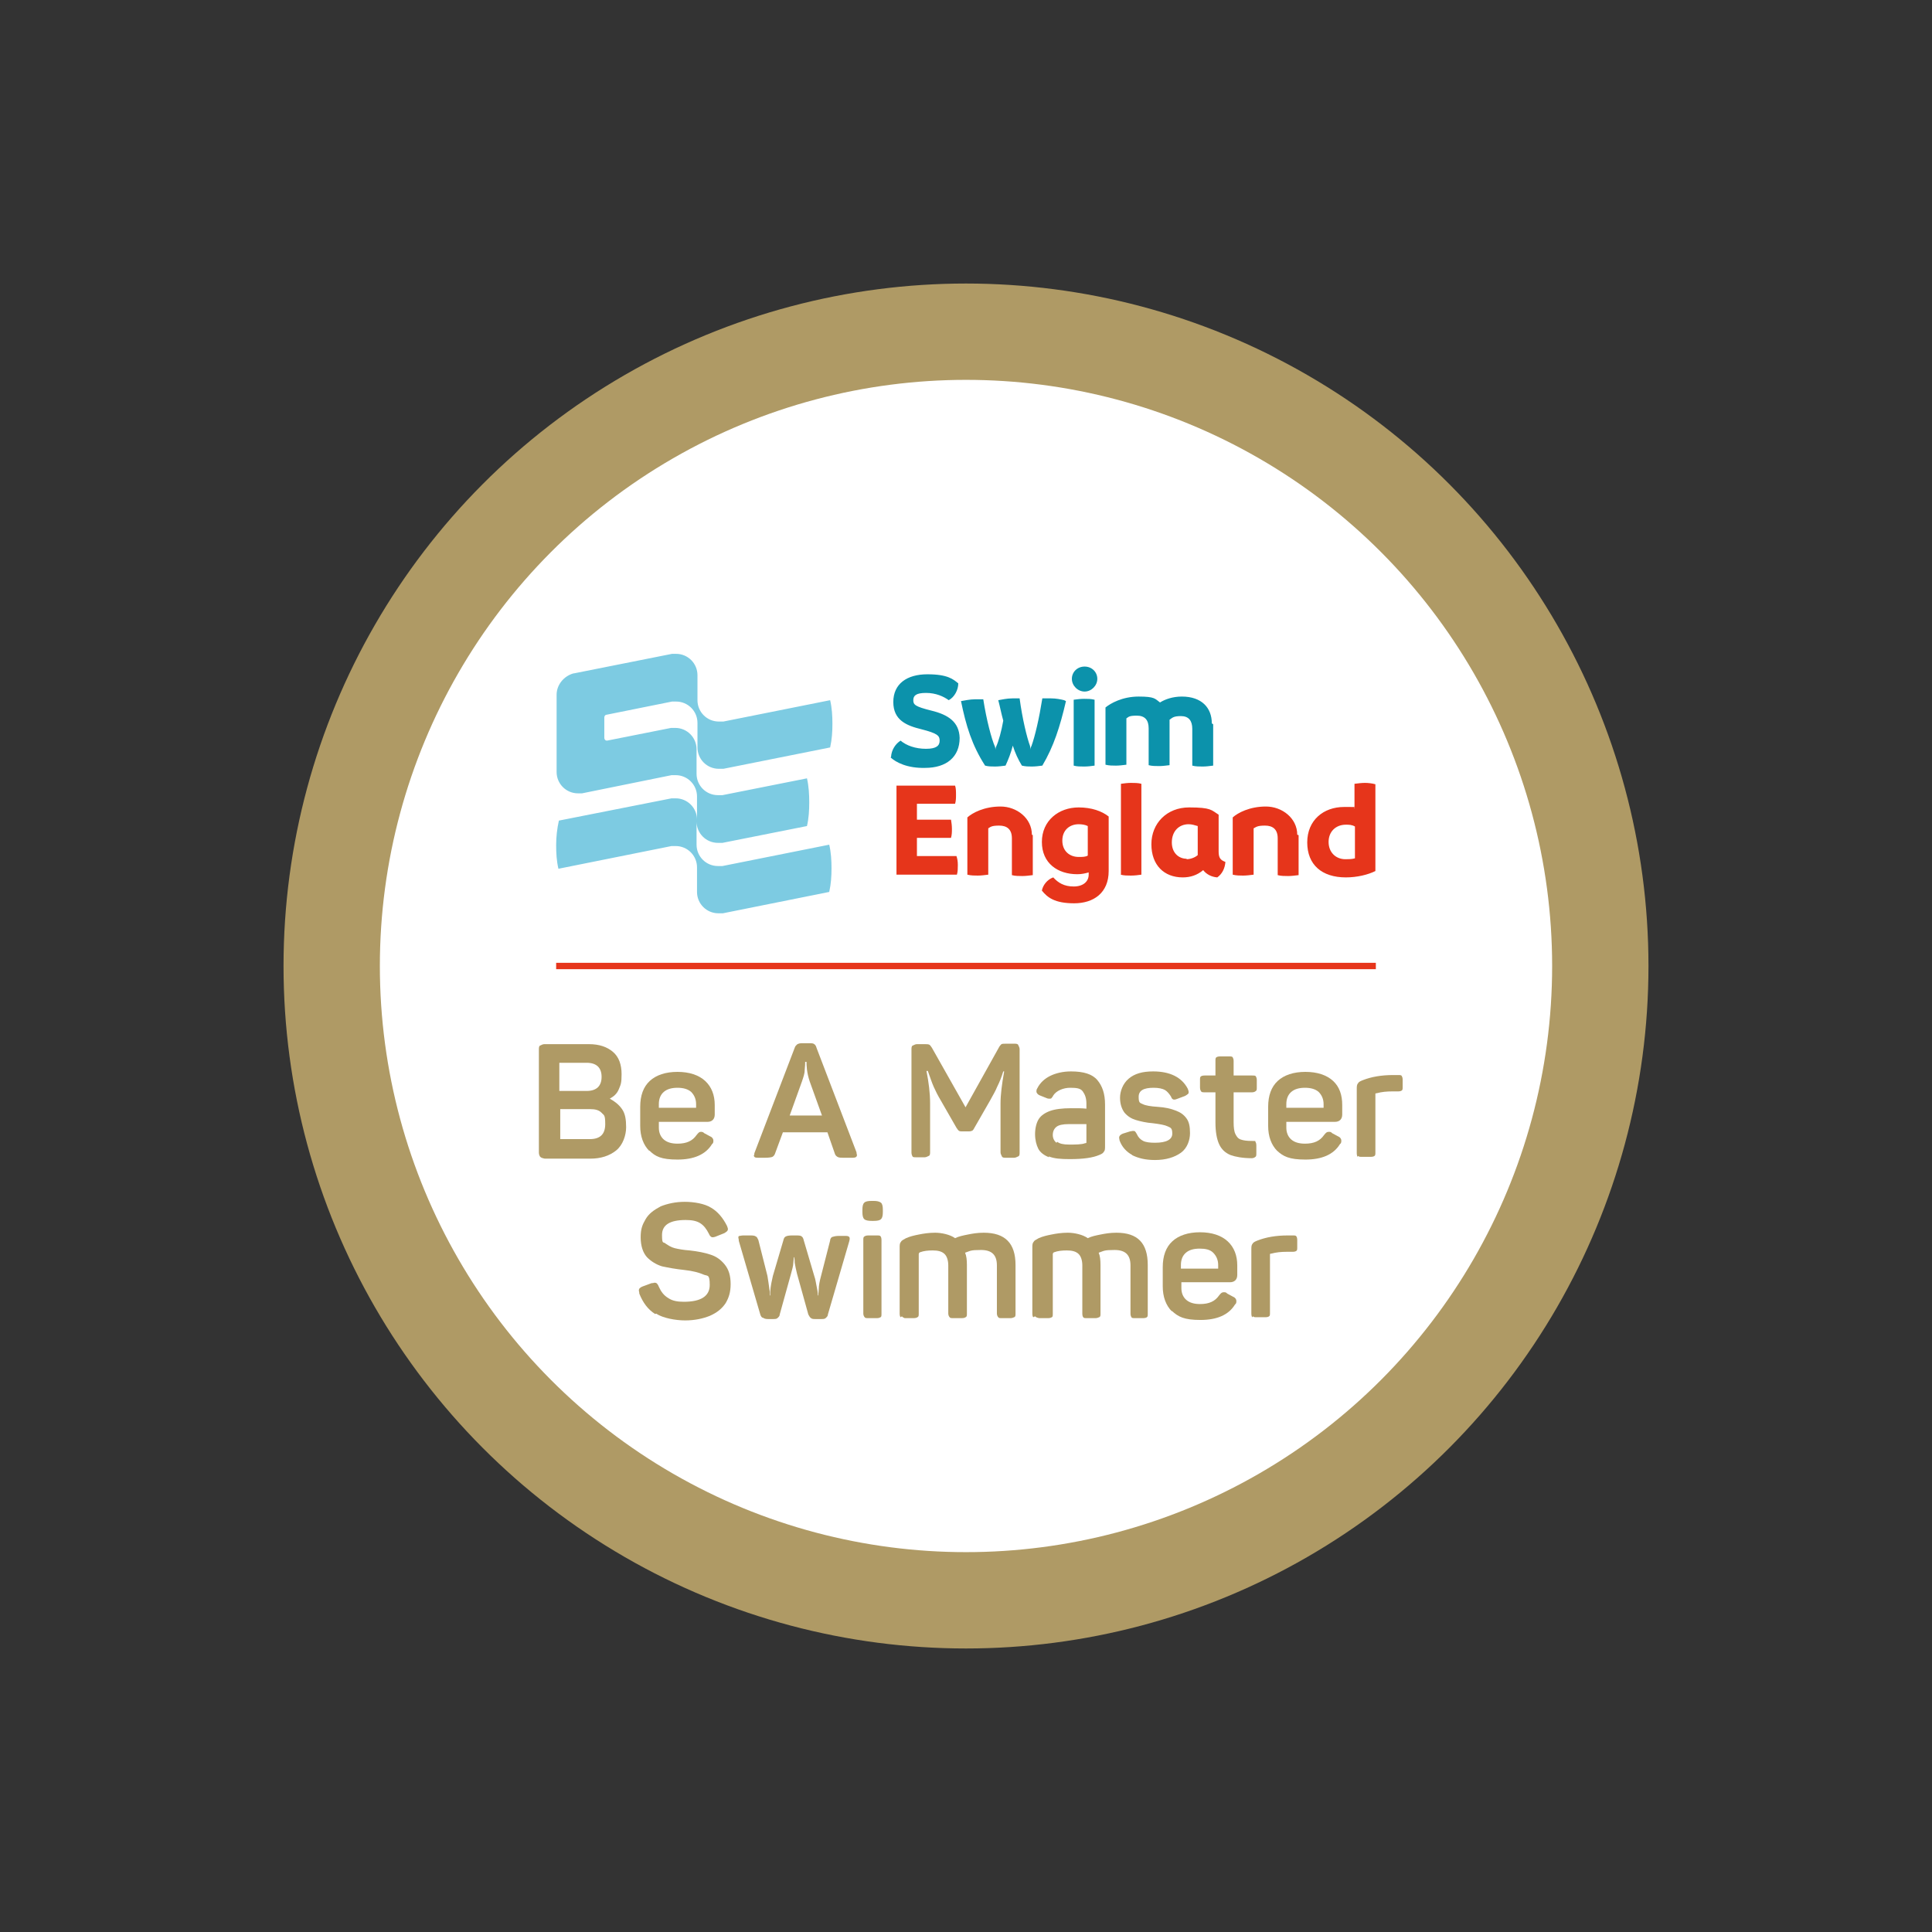 <?xml version="1.0" encoding="UTF-8"?>
<svg id="Layer_1" xmlns="http://www.w3.org/2000/svg" version="1.1" viewBox="0 0 425.2 425.2">
  <rect x="0" y="0" width="425.2" height="425.2" fill="#333333" stroke="none"/>
  <!-- Generator: Adobe Illustrator 29.8.0, SVG Export Plug-In . SVG Version: 2.1.1 Build 160)  -->
  <defs>
    <style>
      .st0 {
        fill: #7dcbe2;
      }

      .st1 {
        isolation: isolate;
      }

      .st2 {
        fill: #fff;
      }

      .st3 {
        fill: none;
        stroke: #e6351b;
        stroke-miterlimit: 10;
        stroke-width: 1.4px;
      }

      .st4 {
        fill: #af9a65;
      }

      .st5 {
        fill: #e6351b;
      }

      .st6 {
        fill: #0c92ab;
      }
    </style>
  </defs>
  <circle class="st4" cx="212.6" cy="212.6" r="150.2"/>
  <circle class="st2" cx="212.6" cy="212.6" r="129"/>
  <path class="st6" d="M267,159.4v9.1c-.8.1-1.6.2-2.3.2s-1.6,0-2.3-.2v-8.1c0-1.8-.8-2.8-2.5-2.8s-1.9.4-2.5.8c0,.3,0,.6,0,.9v9.1c-.8.1-1.6.2-2.3.2s-1.6,0-2.3-.2v-8.1c0-1.8-.8-2.8-2.6-2.8s-1.8.3-2.3.6v10.2c-.8.1-1.6.2-2.3.2s-1.5,0-2.3-.2v-12.6c1.1-.9,3.7-2.4,7.3-2.4s3.6.5,4.7,1.3c1.1-.7,2.8-1.3,4.8-1.3,4.4,0,6.6,2.5,6.6,5.9M236.3,168.5v-14.5c.7-.1,1.5-.2,2.3-.2s1.5,0,2.3.2v14.5c-.7.1-1.5.2-2.3.2s-1.6,0-2.3-.2M235.9,149.4c0-1.5,1.2-2.7,2.8-2.7s2.8,1.2,2.8,2.7-1.3,2.8-2.8,2.8-2.8-1.3-2.8-2.8M234.6,154.3c-1.3,5.6-2.7,10-5.2,14.2-.7.1-1.6.2-2.3.2s-1.4,0-2.2-.2c-.8-1.3-1.5-2.8-2-4.4-.4,1.6-1,3.1-1.6,4.4-.7.1-1.6.2-2.3.2s-1.5,0-2.2-.2c-2.9-4.5-4.2-8.8-5.3-14.2.6-.1,2-.4,3.1-.4s1.3,0,1.8,0c.7,4.5,1.8,8.7,2.6,10.5,0,.2.1.4.1.6,0-.3,0-.4.1-.6.6-1.3,1.2-3.5,1.6-5.8-.4-1.4-.7-3-1.1-4.5.6-.1,1.9-.4,3.1-.4s1.1,0,1.6,0c.6,4.5,1.6,8.6,2.3,10.5,0,.3.1.5.1.8,0-.3,0-.5.2-.8.8-2.2,1.7-6.1,2.4-10.5.6,0,1.3,0,1.9,0,1.1,0,2.1.2,2.9.4M196.1,166.6c.1-1.6,1-2.9,2.1-3.6,1.3,1.1,3.3,1.8,5.6,1.8s3-.7,3-1.8-.5-1.6-4-2.5c-3.3-.8-6.2-2-6.2-6s3-6.1,7.5-6.1,5.7,1.1,6.8,2c0,1.4-.8,3-2.1,3.7-1.1-.8-2.8-1.6-5-1.6s-2.8.6-2.8,1.6.4,1.4,4,2.3c3.7.9,6.1,2.5,6.2,6,0,4.2-2.9,6.6-7.6,6.6-3.9.1-6.4-1.2-7.6-2.3"/>
  <path class="st5" d="M298.2,188.9v-7c-.7-.4-1.3-.4-2-.4-2.2,0-3.8,1.5-3.8,3.8s1.6,3.8,3.7,3.8c.7,0,1.4,0,2.1-.2M302.7,172.5v19.2c-1.6.8-4,1.4-6.5,1.4-5.3,0-8.5-2.8-8.5-7.7s3.6-7.8,8.1-7.8,1.7,0,2.3.3v-5.4c.8-.1,1.6-.2,2.3-.2s1.6.1,2.3.3M285.8,183.8v8.8c-.8.1-1.6.2-2.3.2s-1.6,0-2.3-.2v-8.1c0-2-1.1-2.8-2.8-2.8s-1.9.3-2.5.6v10.2c-.8.1-1.6.2-2.3.2s-1.5,0-2.3-.2v-12.6c1.1-1,3.7-2.4,7.3-2.4s6.9,2.6,6.9,6.2M261.1,189.1c.8,0,1.8-.3,2.5-.9v-6.4c-.7-.2-1.3-.4-2-.4-2.1,0-3.7,1.5-3.7,4,0,2.3,1.5,3.6,3.3,3.6M269.7,189.6c-.1,1.6-.8,2.8-1.8,3.5-1.3-.1-2.4-.7-3.1-1.6-1.3,1.1-2.8,1.6-4.5,1.6-4.1,0-6.9-2.7-6.9-7.3s3.4-8.1,8.3-8.1,4.9.6,6.5,1.6v8.1c0,1.4.4,1.9,1.5,2.3M246.7,192.5v-20c.7-.1,1.5-.2,2.2-.2s1.6,0,2.3.2v20c-.7.1-1.5.2-2.3.2s-1.5,0-2.3-.2M239.4,188.3v-6.5c-.6-.3-1.3-.4-2-.4-2,0-3.6,1.3-3.6,3.6s1.6,3.6,3.6,3.6c.8,0,1.5,0,2-.3M244,179.7v12c0,4.8-3.3,7.1-7.6,7.1s-5.9-1.3-7.1-2.8c.2-1.1,1.1-2.4,2.5-2.9,1.1,1.2,2.4,2,4.5,2s3.3-1.1,3.3-2.6v-.5c-.7.2-1.5.4-2.5.4-4.3,0-7.8-2.4-7.8-7.1s3.7-7.6,8.1-7.6c2.8,0,5.1.8,6.6,2M227.3,183.8v8.8c-.8.1-1.6.2-2.3.2s-1.6,0-2.3-.2v-8.1c0-2-1.1-2.8-2.8-2.8s-1.9.3-2.4.6v10.2c-.8.1-1.6.2-2.3.2s-1.5,0-2.3-.2v-12.6c1.1-1,3.7-2.4,7.3-2.4s6.9,2.6,6.9,6.2M210.8,190.5c0,.6,0,1.3-.2,2h-13.3v-19.6h12.9c.2.6.2,1.3.2,2s0,1.3-.2,2h-8.4v3.5h7.5c.1.6.2,1.3.2,2s0,1.3-.2,2h-7.5v4h8.7c.2.6.3,1.2.3,1.9"/>
  <path class="st0" d="M133.7,163h-.1c-.4,0-.6-.3-.6-.6v-4.5c0-.3.2-.6.5-.6l14.4-2.9c.3,0,.6,0,.9,0,2.6,0,4.7,2.1,4.7,4.7v5.4c0,2.6,2.1,4.7,4.7,4.7s.6,0,1,0l23.5-4.7c.4-1.8.5-3.5.5-5.2s-.1-3.5-.5-5.2l-23.5,4.7c-.3,0-.6,0-1,0-2.6,0-4.7-2.1-4.7-4.7v-5.5c0-2.6-2.1-4.7-4.7-4.7s-.6,0-.9,0l-21.6,4.3h-.1c-2.1.6-3.7,2.5-3.7,4.7v17c0,2.6,2.1,4.7,4.7,4.7s.4,0,.6,0h.3c0,0,19.7-4,19.7-4,.3,0,.6,0,.9,0,2.6,0,4.7,2.1,4.7,4.7v5.1c0-2.6-2.1-4.7-4.7-4.7s-.6,0-.9,0l-24.8,4.9c-.4,1.8-.6,3.6-.6,5.4s.1,3.5.5,5.2l24.9-5c.3,0,.6,0,.9,0,2.6,0,4.7,2.1,4.7,4.7v5.4c0,2.6,2.1,4.7,4.7,4.7s.6,0,1,0l23.4-4.7c.4-1.8.5-3.5.5-5.2s-.1-3.5-.5-5.2l-23.5,4.7c-.3,0-.6,0-1,0-2.6,0-4.7-2.1-4.7-4.7v-5.1c0,2.6,2.1,4.7,4.7,4.7s.6,0,1,0l18.6-3.7c.4-1.7.5-3.5.5-5.2s-.1-3.6-.5-5.3l-18.6,3.7c-.3,0-.6,0-1,0-2.6,0-4.7-2.1-4.7-4.7v-5.4c0-2.6-2.1-4.7-4.7-4.7s-.6,0-.9,0l-14.1,2.8h0Z"/>
  <g class="st1">
    <path class="st4" d="M118.9,254.6c-.1-.1-.3-.5-.3-.9v-22.7c0-.4,0-.8.3-.9s.5-.3.9-.3h9.8c2.3,0,4,.6,5.3,1.7,1.3,1.1,1.9,2.8,1.9,4.9s-.2,2.3-.6,3.3-1.1,1.6-2,2.1h0c1.1.6,2,1.3,2.7,2.3s.9,2.3.9,4-.7,3.9-2.2,5.1-3.4,1.8-5.7,1.8h-10c-.5-.1-.8-.2-1-.4ZM129.1,240.1c2.2,0,3.3-1.1,3.3-3.1s-1.1-3.1-3.3-3.1h-6v6.2h6ZM129.8,250.7c2.3,0,3.4-1.1,3.4-3.3s-.3-1.9-.8-2.5c-.6-.6-1.4-.8-2.5-.8h-6.6v6.6h6.6Z"/>
  </g>
  <g class="st1">
    <path class="st4" d="M142.9,253.3c-1.3-1.3-2-3.2-2-5.5v-4.2c0-2.5.7-4.4,2.1-5.7s3.5-2,6.1-2,4.7.7,6.1,2c1.4,1.3,2.1,3.1,2.1,5.3v2.1c0,1-.6,1.6-1.6,1.6h-10.7v1.3c0,1.1.4,2,1.1,2.6.7.6,1.7.9,3,.9,2,0,3.3-.6,4.2-1.9.4-.5.6-.7.9-.7s.5,0,.8.3l1.3.7c.5.2.7.6.7.9s0,.6-.3.8c-1.4,2.3-4,3.4-7.6,3.4s-4.9-.7-6.2-2ZM153.2,243.8v-.8c0-1.1-.4-2-1.1-2.7-.7-.6-1.7-.9-3-.9s-2.3.3-3,.9c-.7.6-1.1,1.5-1.1,2.7v.8h8.2Z"/>
    <path class="st4" d="M166,254.2c0-.2,0-.4.1-.6l8.8-23c.1-.4.4-.6.6-.8.2-.1.5-.2.9-.2h1.8c.4,0,.8,0,1,.2.2.1.4.4.5.8l8.8,23c0,.3.1.5.1.6,0,.4-.3.6-.9.6h-1.8c-.8,0-1.3,0-1.6-.2s-.5-.4-.6-.8l-1.6-4.6h-9.8l-1.7,4.6c-.1.4-.4.7-.6.8s-.8.2-1.6.2h-1.6c-.6,0-.9-.1-.9-.6ZM180.9,245.5l-2.7-7.5c-.3-.9-.5-1.8-.6-2.6s-.1-1.4-.1-1.7h-.3c0,.4,0,.9-.1,1.8,0,.8-.3,1.6-.6,2.5l-2.7,7.5h7.2Z"/>
  </g>
  <g class="st1">
    <path class="st4" d="M200.9,254.6c-.1-.1-.3-.5-.3-.9v-22.7c0-.4,0-.8.3-.9s.5-.3.9-.3h1.6c.5,0,.8,0,1.1.1.2.1.4.4.6.7l7.4,13.1,7.3-13.1c.2-.4.4-.6.6-.8.2-.1.6-.1,1-.1h1.8c.4,0,.8,0,.9.3s.3.5.3.9v22.7c0,.4,0,.8-.3.9s-.5.3-.9.3h-1.8c-.4,0-.8,0-.9-.3s-.3-.5-.3-.9v-10.7c0-2,.3-4.3.8-7.1h-.2c-.4,1.3-.8,2.3-1.3,3.3-.4,1-1,2-1.6,3.1l-3.5,6.1c-.2.4-.4.6-.6.6-.2.1-.4.1-.8.1h-1.1c-.4,0-.6,0-.8-.1s-.4-.4-.6-.7l-3.5-6.1c-.6-1-1.1-2-1.5-2.9s-.8-2.1-1.3-3.5h-.3c.5,2.5.8,4.9.8,7.1v10.7c0,.4,0,.8-.3.9s-.5.3-.9.3h-1.8c-.4,0-.6,0-.8-.1Z"/>
  </g>
  <g class="st1">
    <path class="st4" d="M230.9,254.7c-1.1-.4-2-1.1-2.4-1.9s-.7-1.9-.7-3.2.3-2.5.8-3.3,1.4-1.4,2.5-1.8,2.7-.6,4.6-.6,2.4,0,3.4.1v-1.1c0-1.2-.3-2-.8-2.7s-1.4-.8-2.8-.8-3,.6-3.7,1.7c-.1.3-.3.4-.4.6-.1.1-.3.1-.4.1s-.4,0-.6-.1l-1.5-.6c-.3-.1-.5-.3-.6-.4-.1-.1-.2-.3-.2-.5s0-.4.2-.7c.6-1.2,1.6-2.1,2.8-2.7,1.2-.6,2.8-1,4.6-1,2.8,0,4.7.6,5.8,1.9,1.1,1.3,1.7,3,1.7,5.4v9.1c0,.6,0,1.1-.3,1.3-.1.3-.5.5-1,.7-1.4.6-3.5.9-6.4.9-2,0-3.5-.1-4.7-.6ZM232.7,251.3c.5.4,1.3.6,2.6.6s2.8,0,3.5-.3c.1,0,.2,0,.3-.1,0,0,0-.1,0-.4v-3.7c-.2,0-.7,0-1.6,0s-1.6,0-2.3,0c-1.3,0-2.2.2-2.7.6s-.8,1-.8,1.8c0,.7.3,1.3.8,1.7Z"/>
  </g>
  <g class="st1">
    <path class="st4" d="M249.2,254.2c-1.3-.7-2.3-1.8-2.8-3.2,0-.2-.1-.4-.1-.6,0-.4.3-.7.8-.9l1.6-.5c.2,0,.4-.1.6-.1.2,0,.4,0,.5.1.1.1.3.4.4.6.3.7.8,1.2,1.4,1.5s1.5.4,2.6.4c2.5,0,3.8-.7,3.8-2s-.4-1.3-1-1.6c-.6-.3-1.7-.5-3.3-.7-1.4-.1-2.7-.4-3.7-.7-1-.3-1.8-.8-2.5-1.6-.6-.8-1-1.9-1-3.3s.6-3.1,1.9-4.2c1.3-1.1,3-1.6,5.4-1.6,3.7,0,6.3,1.3,7.6,3.8.1.3.2.5.2.7s0,.4-.2.5c-.1.1-.4.3-.6.4l-1.6.6c-.3.1-.5.2-.7.2s-.3,0-.4-.1c-.1,0-.3-.3-.4-.6-.4-.6-.8-1.1-1.3-1.4s-1.4-.5-2.5-.5c-2.2,0-3.3.6-3.3,2s.3,1.3.9,1.6c.6.3,1.7.5,3.3.6s2.9.4,3.9.8c1.1.4,1.8.9,2.4,1.7s.8,1.8.8,3.3-.6,3.3-2,4.3-3.3,1.6-5.7,1.6c-2.1,0-3.7-.4-5.1-1.1Z"/>
  </g>
  <g class="st1">
    <path class="st4" d="M270.8,254.2c-1.2-.5-2-1.3-2.5-2.4-.5-1.1-.8-2.7-.8-4.7v-6.7h-2.4c-.4,0-.7,0-.8-.3-.1-.1-.2-.4-.2-.8v-1.6c0-.4,0-.7.2-.8.1-.1.4-.2.8-.2h2.4v-3.2c0-.4,0-.7.2-.8.1-.1.4-.2.8-.2h2c.4,0,.7,0,.8.2s.2.4.2.8v3.2h4.1c.4,0,.7,0,.8.2s.2.4.2.8v1.6c0,.4,0,.7-.2.8-.1.1-.4.3-.8.3h-4.1v6.6c0,1.1.1,2,.4,2.6.3.6.6,1,1.2,1.2.6.2,1.3.3,2.4.3s.7,0,.8.2c.1.1.2.4.2.8v1.7c0,.4,0,.7-.2.8-.1.1-.4.3-.8.3-2,0-3.6-.3-4.7-.7Z"/>
  </g>
  <g class="st1">
    <path class="st4" d="M281.1,253.3c-1.3-1.3-2-3.2-2-5.5v-4.2c0-2.5.7-4.4,2.1-5.7s3.5-2,6.1-2,4.7.7,6.1,2,2,3.1,2,5.3v2.1c0,1-.6,1.6-1.6,1.6h-10.7v1.3c0,1.1.4,2,1.1,2.6.7.6,1.7.9,3,.9,2,0,3.3-.6,4.2-1.9.4-.5.6-.7,1-.7s.5,0,.8.3l1.3.7c.5.2.7.6.7.9s0,.6-.3.8c-1.4,2.3-4,3.4-7.6,3.4s-4.9-.7-6.3-2ZM291.3,243.8v-.8c0-1.1-.4-2-1.1-2.7-.7-.6-1.7-.9-3-.9s-2.3.3-3,.9c-.7.6-1.1,1.5-1.1,2.7v.8h8.2Z"/>
  </g>
  <g class="st1">
    <path class="st4" d="M298.8,254.6c-.1-.1-.2-.4-.2-.8v-14.1c0-.6,0-1,.3-1.3.1-.3.6-.5,1.1-.7,1.8-.7,4-1.1,6.6-1.1h1.1c.4,0,.7,0,.8.2s.2.4.2.8v1.6c0,.4,0,.7-.2.8-.1.1-.4.2-.8.2h-1.3c-1.2,0-2.3.1-3.4.4-.1,0-.2,0-.3.1,0,0,0,.1,0,.3v12.6c0,.4,0,.7-.2.8-.1.1-.4.2-.8.2h-2c-.4,0-.6,0-.8-.2Z"/>
  </g>
  <g class="st1">
    <path class="st4" d="M144.2,289.2c-1.6-1-2.7-2.5-3.5-4.5,0-.4-.1-.6-.1-.6,0-.2,0-.4.2-.6.1-.1.4-.3.7-.4l1.9-.7c.4,0,.6-.1.6-.1.2,0,.4,0,.6.2.1.1.3.4.4.7.5,1.1,1.1,1.9,2.1,2.5.9.6,2,.8,3.4.8,3.7,0,5.7-1.2,5.7-3.7s-.5-1.9-1.4-2.3-2.3-.8-4.2-1c-1.9-.2-3.5-.5-4.9-.8-1.3-.4-2.4-1.1-3.3-2-.9-1-1.4-2.5-1.4-4.4s.4-2.8,1.1-4c.7-1.2,1.8-2,3.3-2.8,1.5-.6,3.3-1,5.3-1s4.4.4,5.8,1.3c1.4.8,2.6,2.2,3.5,4,.1.3.2.5.2.7,0,.4-.3.6-.8.9l-2,.8c-.3.1-.5.1-.6.1-.3,0-.6-.3-.8-.8-.5-1-1.1-1.8-1.9-2.3-.8-.5-1.8-.7-3.2-.7-3.5,0-5.2,1.1-5.2,3.3s.3,1.4.8,1.9c.6.4,1.2.8,2,1,.8.2,1.9.4,3.3.5,1.8.2,3.3.5,4.5.9,1.3.4,2.3,1.1,3.2,2.2s1.3,2.5,1.3,4.3-.4,3-1.1,4.2c-.8,1.2-1.9,2.1-3.5,2.8-1.5.6-3.3,1-5.4,1s-4.9-.5-6.4-1.5Z"/>
  </g>
  <g class="st1">
    <path class="st4" d="M167.8,290c-.2-.1-.4-.4-.5-.8l-4.7-16.1c0-.4-.1-.6-.1-.7,0-.2,0-.4.3-.4.1,0,.4-.1.8-.1h1.3c.7,0,1.1,0,1.4.2.3.1.4.4.6.8l2,7.9c.1.7.3,1.8.5,3.4,0,.6,0,.9,0,.9h.1s0-.3,0-.7c.1-1.5.4-2.7.6-3.6l2.3-7.8c.1-.5.3-.8.6-.9.2-.1.6-.2,1.3-.2h.8c.6,0,1.1,0,1.3.2.2.1.4.4.5.9l2.3,7.8c.3.8.4,1.8.6,2.7s.2,1.5.2,1.6h.1c0,0,0-.6.1-1.4,0-.8.2-1.8.5-2.9l2-7.8c0-.4.3-.8.6-.8.3-.1.7-.2,1.4-.2h1.2c.4,0,.6,0,.8.1.1,0,.3.2.3.4s0,.4-.1.7l-4.7,16.1c0,.4-.3.6-.5.8s-.6.2-1,.2h-1.2c-.4,0-.8,0-1-.2-.2-.1-.4-.4-.6-.8l-2.5-9c-.2-.9-.4-1.7-.5-2.4,0-.7-.1-1.1-.1-1.2h-.1c0,0,0,.5-.1,1.2,0,.7-.3,1.6-.5,2.4l-2.5,9c0,.4-.3.6-.5.8s-.6.2-1,.2h-1.1c-.5,0-.8-.1-1.1-.3Z"/>
  </g>
  <g class="st1">
    <path class="st4" d="M189.8,266.3c0-.8.1-1.3.4-1.6s.8-.4,1.7-.4h.3c.8,0,1.3.1,1.7.4.3.3.4.8.4,1.6v.4c0,.8-.1,1.3-.4,1.6-.3.3-.8.4-1.7.4h-.3c-.8,0-1.4-.1-1.7-.4s-.4-.8-.4-1.6v-.4ZM190.3,289.9c-.1-.1-.3-.4-.3-.8v-16.2c0-.4,0-.7.3-.8.1-.1.4-.2.8-.2h1.9c.4,0,.7,0,.8.2.1.1.2.4.2.8v16.2c0,.4,0,.7-.2.8s-.4.2-.8.2h-1.9c-.4,0-.7,0-.8-.2Z"/>
  </g>
  <g class="st1">
    <path class="st4" d="M198.2,289.9c-.1-.1-.2-.4-.2-.8v-14.5c0-.6,0-1,.3-1.3.1-.3.6-.5,1.1-.8.9-.4,1.8-.6,2.8-.8,1-.2,2.2-.4,3.6-.4s3.3.4,4.4,1.2c.8-.4,1.8-.6,2.8-.8,1-.2,2.1-.4,3.5-.4,4.7,0,7,2.3,7,7.1v10.7c0,.4,0,.7-.3.8s-.4.2-.8.2h-1.9c-.4,0-.7,0-.8-.2-.1-.1-.3-.4-.3-.8v-10.6c0-2.3-1.1-3.4-3.5-3.4s-2.3.2-3.5.6c.3.7.4,1.6.4,2.7v10.7c0,.4,0,.7-.3.8-.1.1-.4.2-.8.2h-1.9c-.4,0-.7,0-.8-.2-.1-.1-.3-.4-.3-.8v-10.6c0-1.1-.3-2-.8-2.5-.6-.6-1.5-.8-2.6-.8s-2,.1-2.8.4c-.1,0-.3.2-.3.4v13.1c0,.4,0,.7-.3.8-.1.1-.4.2-.8.2h-2c-.2-.1-.5-.2-.6-.4Z"/>
  </g>
  <g class="st1">
    <path class="st4" d="M227.4,289.9c-.1-.1-.2-.4-.2-.8v-14.5c0-.6,0-1,.3-1.3.1-.3.6-.5,1.1-.8.9-.4,1.8-.6,2.8-.8,1-.2,2.2-.4,3.6-.4s3.3.4,4.4,1.2c.8-.4,1.8-.6,2.8-.8,1-.2,2.1-.4,3.5-.4,4.7,0,6.9,2.3,6.9,7.1v10.7c0,.4,0,.7-.2.8-.1.1-.4.2-.8.2h-1.8c-.4,0-.7,0-.8-.2s-.2-.4-.2-.8v-10.6c0-2.3-1.1-3.4-3.5-3.4s-2.3.2-3.5.6c.3.7.4,1.6.4,2.7v10.7c0,.4,0,.7-.3.8s-.4.2-.8.2h-1.9c-.4,0-.7,0-.8-.2-.1-.1-.2-.4-.2-.8v-10.6c0-1.1-.3-2-.8-2.5-.6-.6-1.5-.8-2.6-.8s-2,.1-2.8.4c-.1,0-.3.2-.3.4v13.1c0,.4,0,.7-.2.8s-.4.2-.8.2h-2c-.5-.1-.7-.2-.9-.4Z"/>
  </g>
  <g class="st1">
    <path class="st4" d="M257.9,288.6c-1.3-1.3-2-3.2-2-5.5v-4.2c0-2.5.7-4.4,2.1-5.7s3.5-2,6.1-2,4.7.7,6.1,2c1.4,1.3,2.1,3.1,2.1,5.3v2.1c0,1-.6,1.6-1.6,1.6h-10.7v1.3c0,1.1.4,2,1.1,2.6.7.6,1.7.9,3,.9,2,0,3.3-.6,4.2-1.9.4-.5.6-.7,1-.7s.5,0,.8.3l1.3.7c.5.2.7.6.7.9s0,.6-.3.8c-1.4,2.3-4,3.4-7.6,3.4s-4.9-.7-6.3-2ZM268.1,279.2v-.8c0-1.1-.4-2-1.1-2.7s-1.7-.9-3-.9-2.3.3-3,.9-1.1,1.5-1.1,2.7v.8h8.2Z"/>
  </g>
  <g class="st1">
    <path class="st4" d="M275.6,289.9c-.1-.1-.2-.4-.2-.8v-14.1c0-.6,0-1,.3-1.3.1-.3.6-.5,1.1-.7,1.8-.7,4-1.1,6.6-1.1h1.1c.4,0,.7,0,.8.2.1.1.2.4.2.8v1.6c0,.4,0,.7-.2.8-.1.1-.4.2-.8.2h-1.3c-1.2,0-2.3.1-3.4.4-.1,0-.2,0-.3.1,0,0,0,.1,0,.3v12.6c0,.4,0,.7-.2.8-.1.1-.4.2-.8.2h-1.9c-.4,0-.7,0-.8-.2Z"/>
  </g>
  <line class="st3" x1="122.4" y1="212.6" x2="302.8" y2="212.6"/>
</svg>